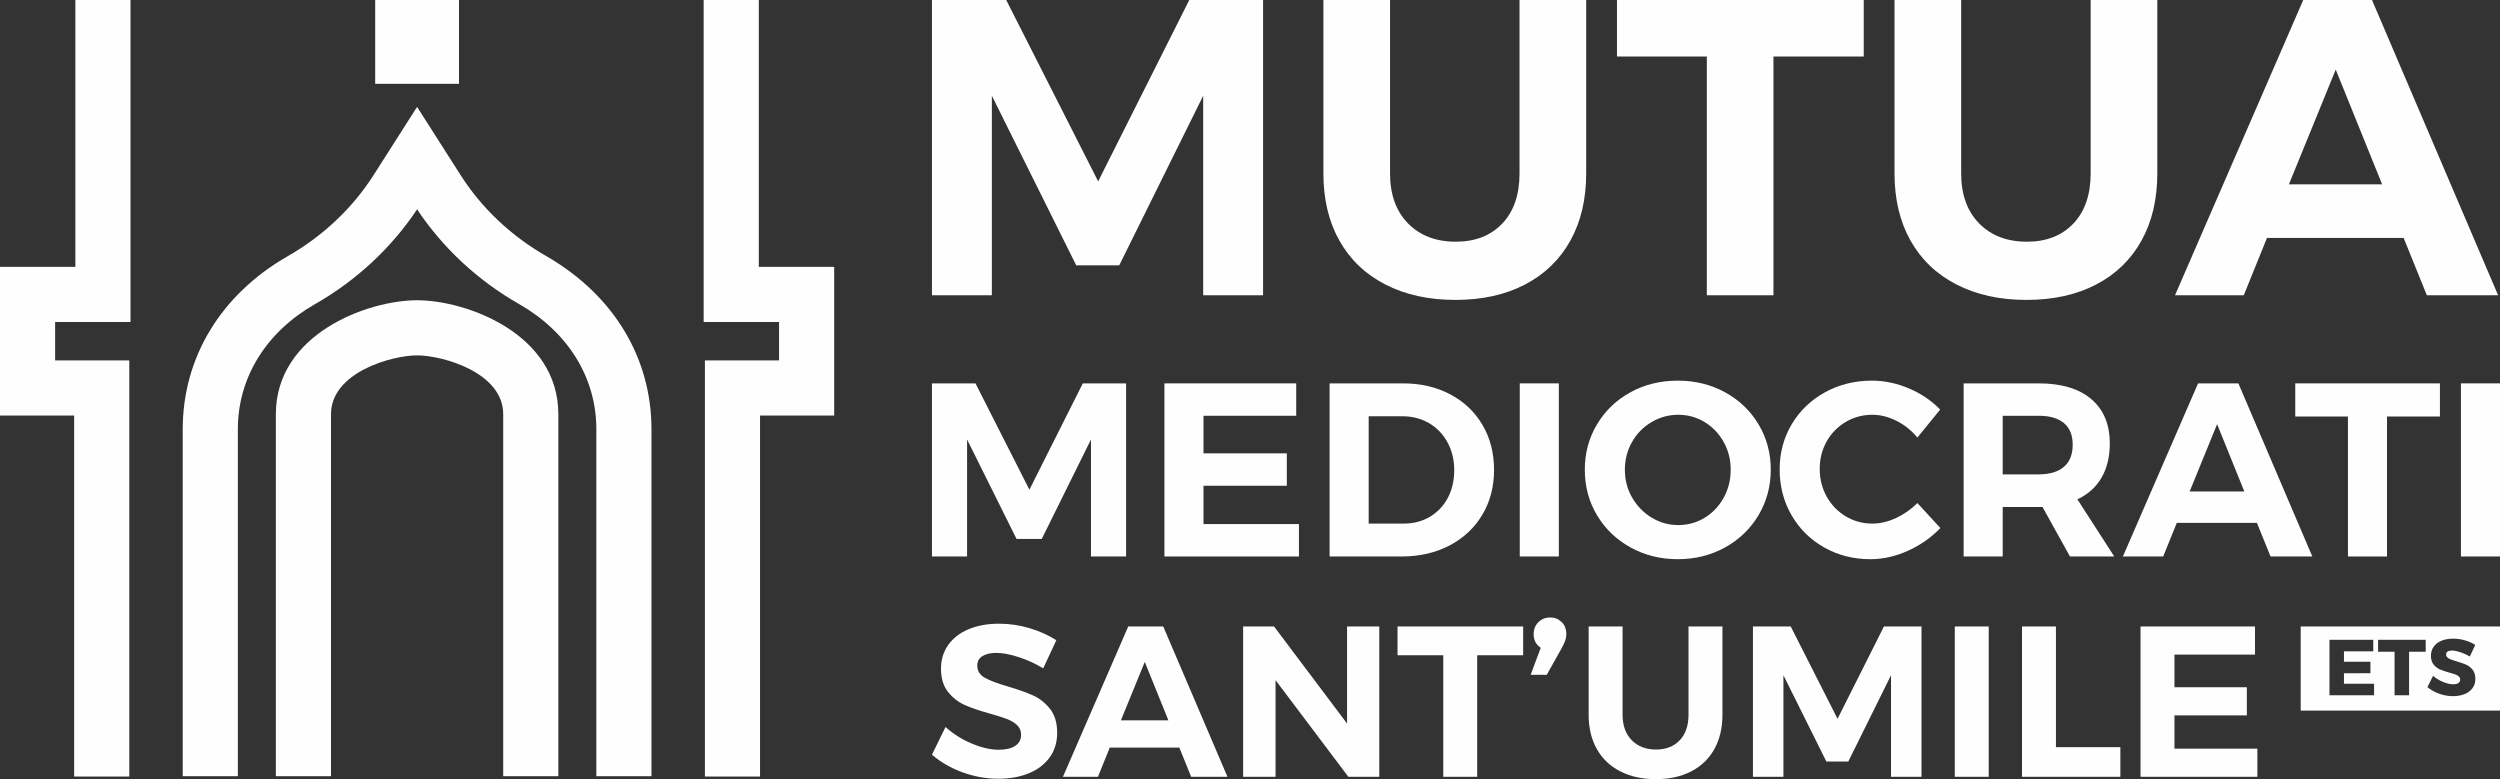 <?xml version="1.0" encoding="UTF-8"?>
<!DOCTYPE svg PUBLIC "-//W3C//DTD SVG 1.1//EN" "http://www.w3.org/Graphics/SVG/1.1/DTD/svg11.dtd">
<!-- Creator: CorelDRAW -->
<svg xmlns="http://www.w3.org/2000/svg" xml:space="preserve" width="240.843mm" height="75.062mm" version="1.1" style="shape-rendering:geometricPrecision; text-rendering:geometricPrecision; image-rendering:optimizeQuality; fill-rule:evenodd; clip-rule:evenodd"
viewBox="0 0 21625.97 6740.02"
 xmlns:xlink="http://www.w3.org/1999/xlink"
 xmlns:xodm="http://www.corel.com/coreldraw/odm/2003">
 <rect x="0" y="0" width="21625.97" height="6740.02" fill="#333333" stroke="none"/>
 <defs>
  <style type="text/css">
   <![CDATA[
    .fil0 {fill:#FEFEFE;fill-rule:nonzero}
   ]]>
  </style>
 </defs>
 <g id="Layer_x0020_1">
  <g id="_1282977024">
   <polygon class="fil0" points="8061.84,0.01 8704.1,0.01 9499.51,1568.93 10287.65,0.01 10926.16,0.01 10926.16,2554.12 10408.02,2554.12 10408.02,828.23 9681.89,2295.16 9309.76,2295.16 8579.98,828.23 8579.98,2554.12 8061.84,2554.12 "/>
   <path class="fil0" d="M12179.52 1932.13c103.33,105.68 241.38,158.67 414.08,158.67 167.86,0 301.63,-52.3 401.38,-156.89 99.69,-104.56 149.58,-249.33 149.58,-434.33l0 -1499.58 576.59 0 0 1499.58c0,223.9 -45.61,417.91 -136.91,582.13 -91.2,164.19 -221.93,290.73 -392.2,379.43 -170.27,88.89 -370.97,133.14 -602.02,133.14 -231.12,0 -433.09,-44.25 -605.76,-133.14 -172.76,-88.7 -305.3,-215.24 -397.74,-379.43 -92.46,-164.21 -138.59,-358.23 -138.59,-582.13l0 -1499.58 576.49 0 0 1499.58c0,182.49 51.67,326.72 155.09,432.55z"/>
   <polygon class="fil0" points="13987.43,0.01 16121.95,0.01 16121.95,488.94 15341.11,488.94 15341.11,2554.12 14764.62,2554.12 14764.62,488.94 13987.43,488.94 "/>
   <path class="fil0" d="M17119.9 1932.13c103.33,105.68 241.38,158.67 414.08,158.67 167.86,0 301.63,-52.3 401.38,-156.89 99.69,-104.56 149.58,-249.33 149.58,-434.33l0 -1499.58 576.59 0 0 1499.58c0,223.9 -45.61,417.91 -136.92,582.13 -91.19,164.19 -221.92,290.73 -392.19,379.43 -170.27,88.89 -370.97,133.14 -602.02,133.14 -231.12,0 -433.08,-44.25 -605.75,-133.14 -172.77,-88.7 -305.3,-215.24 -397.74,-379.43 -92.46,-164.21 -138.59,-358.23 -138.59,-582.13l0 -1499.58 576.49 0 0 1499.58c0,182.49 51.67,326.72 155.08,432.55z"/>
   <path class="fil0" d="M19799.95 1594.63l806.37 0 -401.32 -992.6 -405.05 992.6zm1193.14 959.5l-200.7 -496.16 -1182.15 0 -200.7 496.16 -594.8 0 1109.25 -2554.11 594.77 0 1090.96 2554.11 -616.62 0z"/>
   <polygon class="fil0" points="8061.84,3316.33 8438.39,3316.33 8904.68,4236.13 9366.75,3316.33 9741.07,3316.33 9741.07,4813.69 9437.33,4813.69 9437.33,3801.87 9011.62,4661.86 8793.46,4661.86 8365.6,3801.87 8365.6,4813.69 8061.84,4813.69 "/>
   <polygon class="fil0" points="10072.62,3316.33 11212.76,3316.33 11212.76,3596.54 10410.63,3596.54 10410.63,3921.7 11131.51,3921.7 11131.51,4201.91 10410.63,4201.91 10410.63,4533.47 11236.32,4533.47 11236.32,4813.69 10072.62,4813.69 "/>
   <path class="fil0" d="M12368.99 4470.4c66.33,-39.25 117.96,-93.76 155.12,-163.64 37.03,-69.91 55.63,-149.74 55.63,-239.64 0,-89.8 -19.64,-170.39 -58.86,-241.7 -39.25,-71.3 -92.72,-126.54 -160.41,-165.79 -67.76,-39.19 -144.42,-58.8 -230.01,-58.8l-290.88 0 0 928.36 305.91 0c82.67,0 157.21,-19.55 223.51,-58.8zm176.47 -1058.88c119.8,63.44 212.86,151.85 279.17,265.22 66.33,113.37 99.5,242.8 99.5,388.26 0,145.49 -33.9,274.92 -101.65,388.23 -67.76,113.44 -162.25,201.85 -283.41,265.36 -121.19,63.42 -259.59,95.13 -414.97,95.13l-622.54 0 0 -1497.38 635.37 0c152.56,0 288.76,31.77 408.54,95.19z"/>
   <polygon class="fil0" points="13146.59,3316.32 13484.62,3316.32 13484.62,4813.68 13146.59,4813.68 "/>
   <path class="fil0" d="M14286.68 3651.11c-71.37,42.07 -127.66,99.46 -168.86,172.16 -41.44,72.73 -62.15,152.62 -62.15,239.58 0,88.47 21.13,169.03 63.2,241.82 42.07,72.73 98.36,130.48 168.87,173.27 70.73,42.7 147.32,64.14 229.97,64.14 82.68,0 158.64,-21.03 227.92,-63.1 69.05,-42.07 124.08,-99.81 164.68,-173.27 40.61,-73.46 60.92,-154.39 60.92,-242.86 0,-86.96 -20.3,-166.84 -60.92,-239.58 -40.6,-72.7 -95.63,-130.09 -164.68,-172.16 -69.28,-42.07 -145.24,-63.13 -227.92,-63.13 -82.65,0 -159.65,21.07 -231.02,63.13zm635.35 -257.75c122.62,66.99 219.33,159.33 289.84,277.01 70.51,117.61 105.89,248.5 105.89,392.48 0,144.1 -35.38,275.3 -105.89,393.64 -70.51,118.45 -167.22,211.44 -289.84,279.17 -122.62,67.78 -258.86,101.58 -408.5,101.58 -149.84,0 -286.08,-33.8 -408.7,-101.58 -122.62,-67.73 -219.2,-160.41 -289.78,-278.12 -70.58,-117.62 -105.89,-249.2 -105.89,-394.69 0,-143.97 35.32,-274.86 105.89,-392.48 70.58,-117.68 166.93,-210.03 288.74,-277.01 122.02,-67.03 258.45,-100.58 409.74,-100.58 149.64,0 285.88,33.55 408.5,100.58z"/>
   <path class="fil0" d="M16405.54 3640.38c-69.28,-34.9 -138.74,-52.42 -208.65,-52.42 -84.1,0 -161.11,20.72 -231.02,62.06 -69.79,41.37 -124.71,97.72 -164.69,168.99 -39.89,71.34 -59.87,150.47 -59.87,237.46 0,87.01 19.99,166.52 59.87,238.55 39.98,72 94.9,129.02 164.69,171.09 69.91,42.07 146.92,63.1 231.02,63.1 67.09,0 135.2,-15.99 204.38,-48.12 69.15,-32.02 130.79,-75.13 184.99,-129.46l198.9 216.1c-79.83,82.74 -173.59,148.37 -281.26,196.81 -107.67,48.56 -215.75,72.73 -324.05,72.73 -146.92,0 -280.22,-33.8 -400.02,-101.62 -119.8,-67.69 -213.98,-160.7 -282.4,-279.17 -68.45,-118.34 -102.66,-250.28 -102.66,-395.71 0,-144.03 34.94,-274.51 104.85,-391.49 69.78,-116.96 165.73,-208.91 287.62,-275.93 122.02,-67.03 257.09,-100.54 405.46,-100.54 108.31,0 215.25,22.43 320.83,67.37 105.58,44.95 195.34,105.89 269.53,182.9l-196.81 241.7c-51.28,-61.29 -111.56,-109.45 -180.72,-144.39z"/>
   <path class="fil0" d="M17324.23 4103.49l312.34 0c94.17,0 166.46,-21.69 217.11,-65.25 50.65,-43.46 75.96,-107.29 75.96,-191.42 0,-82.71 -25.31,-145.11 -75.96,-187.18 -50.65,-42.07 -122.94,-63.1 -217.11,-63.1l-312.34 0 0 506.95zm581.87 710.2l-237.42 -427.83 -32.12 0 -312.34 0 0 427.83 -337.95 0 0 -1497.36 650.29 0c195.35,0 346.55,45.26 453.49,135.82 106.93,90.56 160.41,218.57 160.41,383.95 0,115.5 -23.85,214.3 -71.56,296.28 -47.83,82.01 -117.42,144.44 -208.65,187.24l318.73 494.07 -382.88 0z"/>
   <path class="fil0" d="M18941.37 4251.18l472.84 0 -235.33 -581.94 -237.51 581.94zm699.58 562.52l-117.72 -290.88 -693.08 0 -117.62 290.88 -348.64 0 650.3 -1497.36 348.64 0 639.65 1497.36 -361.52 0z"/>
   <polygon class="fil0" points="19854.93,3316.33 21106.26,3316.33 21106.26,3602.97 20648.47,3602.97 20648.47,4813.69 20310.51,4813.69 20310.51,3602.97 19854.93,3602.97 "/>
   <polygon class="fil0" points="21288.02,3316.32 21625.97,3316.32 21625.97,4813.68 21288.02,4813.68 "/>
   <path class="fil0" d="M21387.5 5953.94c-16.92,22.62 -40.07,39.63 -69.54,51.04 -29.46,11.4 -62.24,17.13 -98.32,17.13 -39.75,0 -79.39,-6.97 -118.89,-20.88 -39.54,-13.96 -73.67,-33.01 -102.44,-57.23l48.66 -97.98c24.2,21.48 52.87,39.06 86,52.77 33.1,13.72 62.43,20.56 88.03,20.56 18.71,0 33.45,-3.42 44.19,-10.3 10.7,-6.84 16.09,-16.88 16.09,-30.15 0,-10.96 -4,-20.09 -11.98,-27.4 -8.01,-7.32 -18.05,-13.12 -30.15,-17.46 -12.1,-4.35 -29.11,-9.51 -51.03,-15.43 -32.88,-9.12 -60.06,-18.41 -81.54,-27.75 -21.51,-9.34 -39.88,-23.5 -55.15,-42.47 -15.3,-18.95 -22.96,-44.2 -22.96,-75.71 0,-29.68 7.86,-55.72 23.62,-78.11 15.75,-22.37 38.14,-39.63 67.16,-51.73 29.02,-12.1 62.69,-18.16 101.05,-18.16 34.71,0 68.96,4.88 102.79,14.73 33.8,9.81 63.47,22.96 89.07,39.37l-47.29 100.04c-25.56,-15.05 -52.87,-27.4 -81.89,-37 -28.98,-9.56 -53.31,-14.38 -72.95,-14.38 -15.53,0 -27.78,2.85 -36.65,8.55 -8.9,5.74 -13.4,14.06 -13.4,25.03 0,10.51 3.9,19.32 11.69,26.39 7.76,7.09 17.36,12.8 28.76,17.11 11.4,4.36 28.32,9.94 50.71,16.78 33.32,9.6 60.85,19.2 82.55,28.8 21.7,9.6 40.33,24.32 55.85,44.19 15.52,19.86 23.28,45.81 23.28,77.77 0,31.99 -8.43,59.27 -25.34,81.88zm-404.26 -316.22l-143.87 0 0 376.86 -125.41 0 0 -376.86 -142.51 0 0 -103.43 411.8 0 0 103.43zm-446.71 376.86l-385.76 0 0 -480.29 378.89 0 0 100.01 -253.51 0 0 89.77 228.86 0 0 99.34 -228.86 0.7 0 90.44 260.38 0 0 100.04zm-634.65 132.21l1724.08 0 0 -727.55 -1724.08 0 0 727.55z"/>
   <path class="fil0" d="M8811.41 5683.94c-74.98,-24.14 -139.03,-36.2 -192.28,-36.2 -50.78,0 -91.03,9.25 -120.74,27.84 -29.71,18.59 -44.54,45.83 -44.54,81.72 0,45.87 21.34,80.84 64.08,104.98 42.71,24.17 108.66,49.22 197.8,75.24 89.14,26.04 162.56,52.01 220.18,78.05 57.53,25.98 106.75,65 147.65,117.02 40.9,51.98 61.36,120.78 61.36,206.18 0,83.06 -22.08,154.59 -65.99,214.64 -43.96,60.06 -104.4,105.58 -181.09,136.47 -76.88,30.98 -164.12,46.44 -261.97,46.44 -105.33,0 -208.71,-18.53 -310.21,-55.69 -101.59,-37.19 -189.46,-87.97 -263.81,-152.31l117.04 -239.69c65.6,59.42 141.22,107.13 226.62,143.02 85.44,35.98 163.49,53.88 234.09,53.88 60.7,0 108.02,-11.08 142.11,-33.45 34.09,-22.27 51.07,-54.42 51.07,-96.58 0,-33.46 -11.44,-60.98 -34.34,-82.62 -23,-21.69 -52.08,-39.34 -87.33,-53 -35.26,-13.59 -83.95,-29.07 -145.84,-46.43 -89.14,-24.77 -161.93,-49.51 -218.26,-74.29 -56.35,-24.77 -104.94,-62.56 -145.84,-113.37 -40.89,-50.74 -61.26,-118.22 -61.26,-202.45 0,-78.05 21,-146.41 63.16,-205.27 42.07,-58.82 100.86,-104.02 176.47,-135.61 75.52,-31.59 163.46,-47.39 263.78,-47.39 89.14,0 177.11,12.99 263.81,39.02 86.67,25.98 163.45,60.7 230.32,104l-113.31 243.37c-66.87,-40.86 -137.82,-73.36 -212.71,-97.53z"/>
   <path class="fil0" d="M9696.45 6231.09l410.63 0 -204.35 -505.34 -206.28 505.34zm607.52 488.49l-102.21 -252.6 -601.89 0 -102.16 252.6 -302.77 0 564.74 -1300.34 302.8 0 555.44 1300.34 -313.95 0z"/>
   <polygon class="fil0" points="11652.62,5419.24 11931.31,5419.24 11931.31,6719.58 11663.8,6719.58 11034,5883.65 11034,6719.58 10753.5,6719.58 10753.5,5419.24 11021.01,5419.24 11652.62,6258.9 "/>
   <polygon class="fil0" points="12089.23,5419.24 13175.91,5419.24 13175.91,5668.16 12778.36,5668.16 12778.36,6719.58 12484.87,6719.58 12484.87,5668.16 12089.23,5668.16 "/>
   <path class="fil0" d="M13508.39 5380.21c27.28,25.98 40.9,61.29 40.9,105.89 0,19.84 -3.21,38.08 -9.38,54.8 -6.17,16.73 -15.43,36.84 -27.77,60.38l-131.97 235.9 -139.29 0 87.33 -234.04c-40.89,-26.03 -61.36,-65.06 -61.36,-117.04 0,-42.09 13.65,-76.78 40.89,-104.02 27.28,-27.21 61.36,-40.89 102.16,-40.89 38.43,0 71.21,13.05 98.48,39.02z"/>
   <path class="fil0" d="M14114.93 6402.91c52.61,53.79 122.84,80.78 210.81,80.78 85.5,0 153.57,-26.61 204.35,-79.85 50.8,-53.26 76.15,-126.97 76.15,-221.14l0 -763.44 293.51 0 0 763.44c0,114.01 -23.18,212.77 -69.63,296.37 -46.44,83.6 -113.02,148.02 -199.73,193.16 -86.67,45.27 -188.89,67.79 -306.47,67.79 -117.68,0 -220.44,-22.52 -308.4,-67.79 -87.97,-45.14 -155.38,-109.57 -202.45,-193.16 -47.08,-83.6 -70.61,-182.36 -70.61,-296.37l0 -763.44 293.49 0 0 763.44c0,92.91 26.26,166.34 78.97,220.22z"/>
   <polygon class="fil0" points="15163.53,5419.24 15490.46,5419.24 15895.45,6218 16296.74,5419.24 16621.83,5419.24 16621.83,6719.58 16358.06,6719.58 16358.06,5840.92 15988.33,6587.74 15798.86,6587.74 15427.3,5840.92 15427.3,6719.58 15163.53,6719.58 "/>
   <polygon class="fil0" points="16909.71,5419.25 17203.19,5419.25 17203.19,6719.59 16909.71,6719.59 "/>
   <polygon class="fil0" points="17491.15,5419.24 17784.64,5419.24 17784.64,6463.25 18341.93,6463.25 18341.93,6719.58 17491.15,6719.58 "/>
   <polygon class="fil0" points="18516.5,5419.24 19506.69,5419.24 19506.69,5662.58 18809.98,5662.58 18809.98,5944.94 19436.08,5944.94 19436.08,6188.29 18809.98,6188.29 18809.98,6476.23 19527.12,6476.23 19527.12,6719.58 18516.5,6719.58 "/>
   <path class="fil0" d="M5635.4 6714.19l-476.9 0 0 -3001.66c0,-443.94 -242.58,-837.85 -665.56,-1080.78l-3.65 -2.06c-355.95,-203.11 -659.76,-485.61 -881.28,-818.97 -220.58,331.95 -522.88,613.54 -877,816.53l-10.07 5.77c-420.82,241.66 -663.41,635.65 -663.41,1079.51l0 3001.66 -476.9 0 0 -3001.66c0,-619.31 329.89,-1164.03 905.08,-1494.35 307.65,-175.62 563.94,-417.89 745.83,-703.32l376.47 -590.37 376.38 590.37c182.05,285.53 438.35,527.79 741.34,700.63l8.05 4.81c575.79,334.79 901.62,876.57 901.62,1492.23l0 3001.66z"/>
   <path class="fil0" d="M4829.88 6714.19l-476.9 0 0 -3130.71c0,-362.73 -525.74,-509.3 -744.97,-509.3 -219.23,0 -744.88,146.57 -744.88,509.3l0 3130.71 -476.89 0 0 -3130.71c0,-696.95 795.78,-986.19 1221.77,-986.19 426.08,0 1221.87,289.24 1221.87,986.19l0 3130.71z"/>
   <polygon class="fil0" points="6574.63,6717.32 6097.73,6717.32 6097.73,3117.7 6739.15,3117.7 6739.15,2785.34 6087.05,2785.34 6087.05,0 6563.95,0 6563.95,2308.45 7216.05,2308.45 7216.05,3594.58 6574.63,3594.58 "/>
   <polygon class="fil0" points="1118.39,6717.32 641.49,6717.32 641.49,3594.58 -0,3594.58 -0,2308.45 652.07,2308.45 652.07,0 1128.96,0 1128.96,2785.34 476.9,2785.34 476.9,3117.7 1118.39,3117.7 "/>
   <polygon class="fil0" points="3970.5,724.97 3245.59,724.97 3245.59,0.04 3970.5,0.04 "/>
  </g>
 </g>
</svg>
